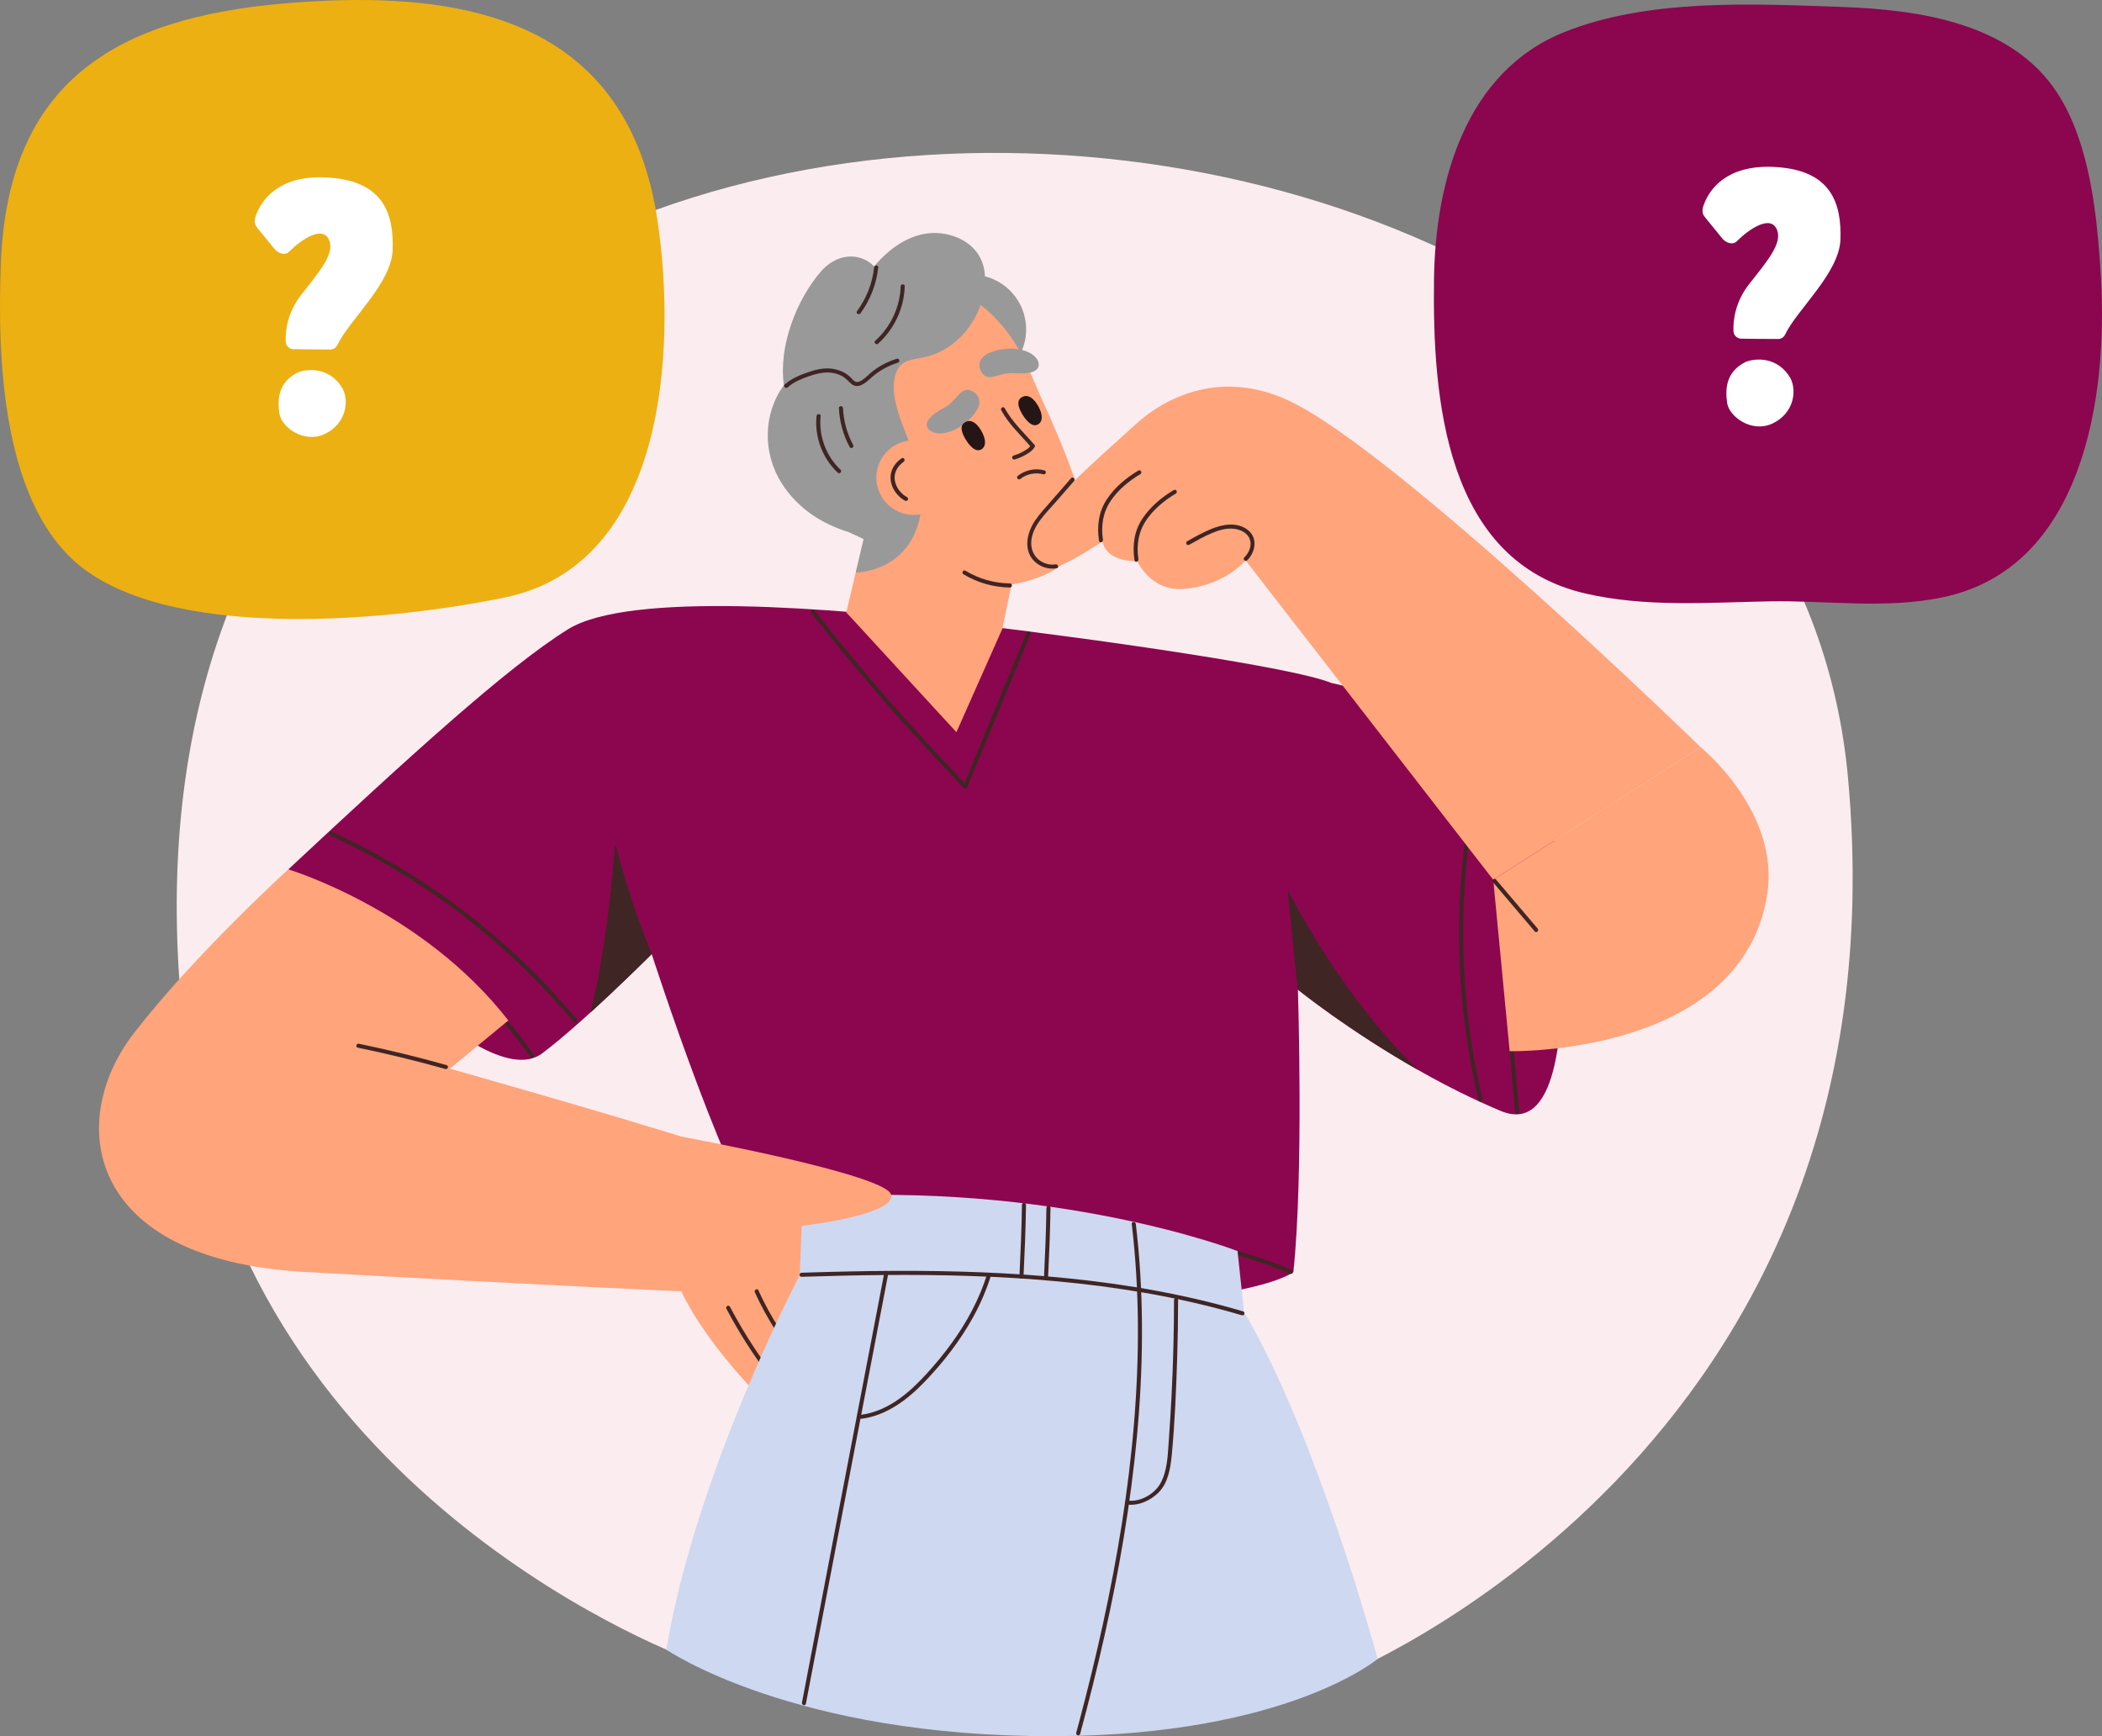 <svg xmlns="http://www.w3.org/2000/svg" id="Layer_1" width="315.861mm" height="260.926mm" viewBox="0 0 895.353 739.633"><rect x="0" y="0" width="895.353" height="739.633" fill="#808080" stroke="none"/><defs><style>.cls-1{fill:#fbecef;}.cls-2{fill:#3f2524;}.cls-3{fill:#edb012;}.cls-4{fill:#8c054f;}.cls-5{fill:#fff;}.cls-6{fill:#261515;}.cls-7{fill:#ffa47b;}.cls-8{fill:#ced8f0;}.cls-9{fill:#999;}</style></defs><path class="cls-1" d="M568.599,715.23s244.999-95.528,218.552-384.051C754.232-27.949,8.926-57.039,80.064,452.215c26.259,187.982,214.865,255.058,214.865,255.058l273.67,7.957Z"></path><path class="cls-4" d="M894.889,118.091c-1.151-19.439-3.164-42.554-10.447-62.057-2.173-5.819-4.815-11.316-8.044-16.299-19.468-30.04-59.122-35.619-91.983-36.782-38.078-1.348-82.418-3.599-118.133,10.737-42.1,16.9-54.886,63.737-55.462,105.159-.714,51.309,4.858,120.279,64.542,134.005,25.642,5.897,52.021,3.826,78.07,3.329,24.873-.474,49.337,3.398,73.96-1.698,60.07-12.432,70.51-85.538,67.497-136.394Z"></path><path class="cls-3" d="M280.049,93.825c-2.104-13.999-5.709-26.07-10.608-36.438C244.4,4.393,185.562-4.139,120.73,1.498,49.778,7.666,3.293,34.48.358,112.349c-1.503,39.864.147,105.169,36.783,131.072,41.61,29.42,130.345,20.943,178.099,11.059,68.379-14.165,73.056-105.763,64.808-160.656Z"></path><path class="cls-4" d="M567.145,290.968c-16.198-6.67-96.574-18.228-154.703-25.165-58.129-6.936-144.476-13.909-170.519,2.293-26.043,16.202-68.284,54.843-119.1,102.272,0,0,81.214,98.644,108.109,78.394,17.997-13.551,46.668-42.319,46.668-42.319,0,0,34.718,107.798,51.869,122.099,43.623,36.374,163.073,28.527,199.408,20.795,18.174-3.867,22.043-7.465,22.043-7.465,4.446-41.664,1.933-120.264,1.933-120.264,0,0,39.806,32.184,86.387,51.663,46.581,19.479,16.939-161.764,16.939-161.764l-89.034-20.538Z"></path><path class="cls-2" d="M516.251,531.51c11.142,3.341,22.556,6.403,33.22,11.108,1.011.446,1.894-1.047.875-1.497-10.807-4.768-22.342-7.897-33.635-11.283-1.071-.321-1.528,1.351-.461,1.671h0Z"></path><path class="cls-2" d="M227.304,449.345c-3.774-5.527-7.812-11.044-12.472-15.863-.777-.803-2.002.423-1.226,1.226,4.561,4.716,8.508,10.103,12.201,15.512.625.916,2.128.05,1.497-.875h0Z"></path><path class="cls-7" d="M122.823,370.368s-39.78,36.126-65.855,69.87c-28.796,37.265-21.029,96.414,72.836,101.632,106.589,5.925,160.457,8.251,160.457,8.251,0,0,6.812,16.734,30.526,42.091,20.11,21.504,53.268-21.516,49.969-43.566-3.299-22.05-39.806-49.545-58.862-57.168-19.056-7.622-120.267-36.21-120.267-36.21l24.902-20.535c-36.683-47.214-93.707-64.365-93.707-64.365Z"></path><path class="cls-2" d="M321.536,550.558c5.181,11.414,12.042,22.008,20.31,31.428.738.84,1.959-.39,1.226-1.226-8.171-9.309-14.92-19.799-20.039-31.077-.46-1.014-1.955-.134-1.497.875h0Z"></path><path class="cls-2" d="M309.425,557.566c6.589,12.526,14.465,24.34,23.47,35.258.71.861,1.931-.371,1.226-1.226-8.91-10.803-16.681-22.515-23.199-34.907-.52-.988-2.016-.113-1.497.875h0Z"></path><path class="cls-2" d="M641.271,419.233c.941,18.186,2.32,36.349,4.135,54.469.11,1.099,1.845,1.111,1.733,0-1.816-18.12-3.195-36.283-4.135-54.469-.058-1.11-1.791-1.117-1.733,0h0Z"></path><path class="cls-2" d="M624.202,356.416c-1.935,14.575-2.842,29.282-2.698,43.985.144,14.641,1.327,29.268,3.517,43.745,1.245,8.229,2.827,16.404,4.728,24.507.255,1.085,1.927.626,1.671-.461-3.357-14.308-5.703-28.844-6.994-43.484-1.279-14.507-1.54-29.104-.777-43.647.433-8.242,1.2-16.463,2.286-24.645.146-1.102-1.588-1.092-1.733,0h0Z"></path><path class="cls-8" d="M341.96,510.175l-1.32,33.107s-44.314,84.102-56.805,159.479c0,0,54.131,37.344,165.721,36.867,98.775-.423,137.264-32.911,137.264-32.911,0,0-25.702-94.894-56.93-147.868l-2.756-25.872s-77.503-30.145-185.174-22.801Z"></path><path class="cls-9" d="M390.675,144.021c2.044,12.732,14.022,21.396,26.754,19.352,12.732-2.044,21.395-14.022,19.352-26.753-2.044-12.732-14.022-21.396-26.754-19.351-12.732,2.044-21.395,14.022-19.351,26.753Z"></path><path class="cls-7" d="M369.525,222.72l-9.037,38.179s26.638,26.23,66.442,7.022l7.937-38.178-65.342-7.023Z"></path><path class="cls-7" d="M338.844,170.2c-.584-22.864,7.04-42.419,30.374-48.461,6.048-1.566,12.316-2.381,18.567-2.289,17.04.25,31.555,8.854,41.569,22.422,7.197,9.752,10.293,19.094,13.719,26.643,6.691,14.746,9.846,22.043,14.825,35.859,5.698,15.812,5.761,32.891-14.017,40.989-20.139,8.246-42.727,4.247-61.439-5.829-25.054-13.49-42.819-38.856-43.597-69.334Z"></path><path class="cls-9" d="M403.383,99.82c-11.894-2.613-22.937,3.983-31.021,13.634-6.764-6.572-16.418-5.097-22.762,2.28-10.192,11.853-18.071,31.566-15.7,48.374-8.868,12.083-9.155,28.835-.926,41.788,6.832,10.752,17.073,17.242,28.542,20.8l-.027.002,6.392,2.968-3.366,14.221s19.654.125,26.261-19.592c3.477-10.465,1.487-21.331-1.874-31.532-3.159-9.587-11.685-25.057-6.668-35.209,2.197-4.44,7.497-4.453,11.797-5.45,15.124-3.508,25.715-18.511,25.533-33.803-.118-9.873-6.793-16.42-16.179-18.482Z"></path><path class="cls-9" d="M414.432,166.85c-5.199-3.024-6.279,3.716-12.543,7.016-5.758,3.033-8.546,6.379-6.407,8.923,2.585,3.075,10.137,2.54,16.839-3.603,6.276-5.752,5.903-10.131,2.111-12.336Z"></path><path class="cls-9" d="M417.904,158.198c2.773,5.337,7.293.221,14.351.786,6.488.519,10.633-.815,10.188-4.109-.538-3.981-7.204-7.571-16.153-5.968-8.38,1.5-10.408,5.399-8.386,9.291Z"></path><path class="cls-6" d="M434.955,169.407c3.865-2.764,7.382,3.123,8.305,5.851.6,1.774.903,4.158-.864,5.382-2.579,1.786-5.246-1.542-6.491-3.456-1.389-2.135-3.482-5.966-.95-7.777Z"></path><path class="cls-6" d="M410.792,180.071c3.865-2.764,7.382,3.123,8.305,5.851.6,1.774.903,4.158-.864,5.382-2.579,1.786-5.246-1.542-6.491-3.456-1.388-2.135-3.482-5.966-.95-7.777Z"></path><path class="cls-2" d="M426.48,174.785c3.258,6.029,8.401,10.681,12.818,15.831.727.848,1.949-.383,1.226-1.226-4.322-5.04-9.36-9.582-12.547-15.48-.531-.982-2.028-.107-1.497.875h0Z"></path><path class="cls-2" d="M432.198,195.746c1.658-.489,3.265-1.171,4.761-2.039,1.397-.811,2.947-1.781,3.701-3.267.212-.417.11-.94-.311-1.186-.386-.226-.973-.108-1.186.311-.639,1.258-2.017,2.039-3.2,2.715-1.337.764-2.749,1.359-4.225,1.794-1.068.315-.613,1.988.461,1.671h0Z"></path><path class="cls-7" d="M401.811,193.829c5.324,6.976,3.984,16.947-2.992,22.27-6.976,5.324-16.947,3.984-22.27-2.992-5.324-6.976-3.984-16.947,2.992-22.27,6.976-5.324,16.947-3.984,22.27,2.992Z"></path><path class="cls-2" d="M386.37,211.809c-2.574-1.408-4.547-3.917-5.155-6.806-.71-3.368.969-6.378,3.708-8.274.911-.631.045-2.134-.875-1.497-3.299,2.284-5.272,5.804-4.574,9.865.592,3.447,2.979,6.543,6.022,8.208.979.535,1.855-.961.875-1.497h0Z"></path><path class="cls-2" d="M430.192,248.548c-6.689-.072-13.228-1.943-18.948-5.409-.957-.58-1.829.919-.875,1.497,5.974,3.62,12.839,5.571,19.823,5.646,1.116.012,1.117-1.721,0-1.733h0Z"></path><path class="cls-2" d="M434.706,203.98c2.697-2.132,6.398-2.825,9.697-1.919,1.077.296,1.537-1.376.461-1.671-3.944-1.083-8.189-.161-11.384,2.365-.367.29-.304.922,0,1.226.363.363.857.291,1.226,0h0Z"></path><path class="cls-7" d="M483.325,181.15c-11.559,10.72-43.861,37.886-44.577,49.002-.716,11.116,7.824,12.647,13.241,10.611,5.417-2.036,17.591-10.082,17.591-10.082,0,0,.953,8.575,14.821,8.363,0,0,5.717,12.81,19.48,11.857,17.78-1.231,26.678-12.175,26.678-12.175l105.499,136.084,88.293-56.533s-130.239-126.801-175.735-147.761c-28.266-13.022-51.934-1.755-65.291,10.632Z"></path><path class="cls-2" d="M484.912,238.23c-.896-5.939-.032-11.669,3.383-16.684,3.189-4.683,7.73-8.406,12.562-11.289.957-.571.086-2.07-.875-1.497-5.189,3.095-10.016,7.128-13.376,12.198-3.548,5.352-4.31,11.473-3.365,17.733.166,1.099,1.836.632,1.671-.461h0Z"></path><path class="cls-2" d="M469.797,229.943c-.897-5.938-.032-11.669,3.384-16.684,3.189-4.683,7.729-8.406,12.562-11.289.957-.571.086-2.07-.875-1.497-5.189,3.095-10.016,7.128-13.376,12.197-3.548,5.352-4.31,11.473-3.365,17.733.166,1.099,1.836.632,1.671-.461h0Z"></path><path class="cls-2" d="M506.542,232.086c3.194-1.807,6.4-3.632,9.796-5.038,2.894-1.198,5.923-2.097,9.089-1.8,2.819.264,5.997,1.682,6.961,4.556.932,2.779-.389,5.708-2.359,7.672-.791.789.434,2.015,1.226,1.226,3.526-3.517,4.597-9.526.281-12.906-4.563-3.573-10.713-2.456-15.659-.42-3.542,1.458-6.882,3.329-10.21,5.213-.971.549-.098,2.047.875,1.497h0Z"></path><path class="cls-2" d="M456.244,203.72c-2.7,3.098-5.401,6.197-8.101,9.295-2.471,2.836-5.097,5.605-7.222,8.719-3.614,5.297-5.309,13.12.192,17.83,2.487,2.129,5.743,3.08,8.973,2.525,1.097-.189.632-1.859-.461-1.671-2.582.444-5.299-.394-7.286-2.079-2.248-1.907-3.242-4.657-3.067-7.572.402-6.719,6.093-11.93,10.237-16.685,2.654-3.045,5.308-6.09,7.962-9.135.73-.838-.491-2.069-1.226-1.226h0Z"></path><path class="cls-7" d="M290.262,484.217s87.567,16.096,89.324,24.805c1.758,8.709-38.107,13.212-38.107,13.212l-51.217-38.017Z"></path><path class="cls-7" d="M636.058,374.812l6.987,73.014s99.091,2.202,109.723-66.979c5.42-35.264-28.417-62.567-28.417-62.567l-88.293,56.533Z"></path><path class="cls-2" d="M277.6,406.442s-12.78,12.782-26.062,24.863c7.041-28.544,9.745-62.095,10.342-70.573.026-.365.531-.397.619-.041,3.851,15.497,9.124,30.965,15.1,45.751Z"></path><path class="cls-2" d="M604.127,455.873c-29.822-16.922-51.274-34.266-51.274-34.266-1.625-13.681-2.754-27.91-4.365-41.625-.031-.262.315-.375.434-.139,3.673,7.237,24.241,46.255,55.205,76.03Z"></path><path class="cls-2" d="M140.611,355.879c15.88,7.357,31.149,16.015,45.517,26.014,13.873,9.654,26.868,20.543,38.873,32.437,6.771,6.709,13.222,13.734,19.374,21.014.721.853,1.942-.378,1.226-1.226-10.935-12.941-22.837-25.063-35.726-36.066-13.016-11.112-27.003-21.077-41.757-29.749-8.64-5.079-17.538-9.71-26.631-13.922-1.006-.466-1.887,1.028-.875,1.497h0Z"></path><path class="cls-2" d="M341.432,543.937c23.799-.773,47.621-1.151,71.425-.365,25.053.827,50.109,2.91,74.82,7.202,13.937,2.421,27.753,5.552,41.322,9.558,1.072.317,1.53-1.356.461-1.671-24.189-7.142-49.129-11.482-74.198-14.042-24.69-2.522-49.53-3.311-74.338-3.208-13.167.055-26.332.365-39.491.793-1.113.036-1.118,1.77,0,1.733h0Z"></path><path class="cls-2" d="M482.069,521.424c1.667,14.029,2.498,28.149,2.616,42.275.12,14.281-.479,28.563-1.656,42.795-1.185,14.329-2.955,28.607-5.193,42.809-2.239,14.209-4.941,28.344-8.005,42.398-3.03,13.904-6.414,27.729-10.066,41.482-.445,1.676-.895,3.351-1.347,5.025-.291,1.078,1.38,1.538,1.671.461,3.724-13.772,7.192-27.614,10.314-41.535,3.145-14.026,5.941-28.132,8.287-42.314,2.351-14.209,4.254-28.495,5.589-42.836,1.325-14.236,2.088-28.528,2.15-42.827.061-14.211-.572-28.431-2.049-42.567-.18-1.723-.374-3.445-.578-5.165-.13-1.094-1.865-1.107-1.733,0h0Z"></path><path class="cls-2" d="M479.873,640.919c4.924.746,10.126-1.607,13.578-5.048,4.111-4.098,5.115-10.346,5.648-15.881,1.343-13.96,1.903-28.052,2.338-42.066.249-8.019.379-16.041.376-24.064-0-1.115-1.734-1.117-1.733,0,.004,13.402-.363,26.802-1.03,40.187-.337,6.752-.75,13.5-1.235,20.242-.426,5.923-.588,12.366-3.545,17.689-2.517,4.532-8.704,8.063-13.935,7.271-1.091-.165-1.562,1.505-.461,1.671h0Z"></path><path class="cls-2" d="M366.98,604.425c10.835-1.442,19.691-8.267,27.054-15.946,7.828-8.164,14.916-17.314,20.398-27.22,3.164-5.718,5.756-11.741,7.709-17.978.334-1.067-1.339-1.524-1.671-.461-3.347,10.686-8.67,20.572-15.26,29.6-3.252,4.455-6.778,8.723-10.497,12.796-3.568,3.907-7.391,7.644-11.708,10.722-4.772,3.401-10.172,5.976-16.025,6.755-1.089.145-1.104,1.88,0,1.733h0Z"></path><path class="cls-2" d="M376.697,542.066c-4.577,23.899-9.154,47.797-13.731,71.696-4.551,23.763-9.102,47.526-13.653,71.29-2.573,13.432-5.145,26.864-7.718,40.297-.209,1.09,1.461,1.557,1.671.461,4.577-23.899,9.154-47.797,13.731-71.696,4.551-23.763,9.102-47.527,13.653-71.29,2.572-13.432,5.145-26.864,7.718-40.296.209-1.09-1.462-1.557-1.671-.461h0Z"></path><path class="cls-2" d="M435.297,513.285c-.125,10.179-.581,20.345-1.06,30.512-.052,1.115,1.681,1.112,1.733,0,.478-10.167.935-20.334,1.06-30.512.014-1.116-1.72-1.116-1.733,0h0Z"></path><path class="cls-2" d="M445.723,514.61c-.122,9.951-.568,19.889-1.036,29.829-.053,1.115,1.681,1.112,1.733,0,.468-9.94.914-19.878,1.036-29.829.014-1.116-1.72-1.116-1.733,0h0Z"></path><path class="cls-2" d="M345.675,261.192c8.037,10.242,16.239,20.354,24.69,30.258,8.001,9.376,16.223,18.561,24.581,27.62,5.159,5.593,10.366,11.141,15.594,16.669.768.812,1.992-.415,1.226-1.226-8.946-9.461-17.832-18.98-26.52-28.68-8.223-9.181-16.252-18.532-24.071-28.059-4.827-5.88-9.577-11.823-14.273-17.808-.688-.877-1.907.357-1.226,1.226h0Z"></path><path class="cls-2" d="M411.987,335.356c6.719-16.276,13.438-32.551,20.157-48.827,2.265-5.486,4.529-10.972,6.794-16.457.425-1.03-1.251-1.479-1.671-.461-6.719,16.276-13.438,32.552-20.157,48.827-2.265,5.486-4.529,10.972-6.794,16.457-.425,1.03,1.251,1.479,1.671.461h0Z"></path><polygon class="cls-7" points="360.489 260.899 407.387 311.927 426.93 267.921 360.489 260.899"></polygon><path class="cls-2" d="M152.407,446.32c12.541,2.593,24.988,5.624,37.317,9.087,1.076.302,1.535-1.37.461-1.671-12.329-3.462-24.776-6.493-37.317-9.087-1.089-.225-1.554,1.445-.461,1.671h0Z"></path><path class="cls-2" d="M335.481,165.021c2.445-2.152,5.612-3.527,8.654-4.596,3.089-1.086,6.357-1.998,9.659-1.675,1.713.167,3.423.659,4.933,1.488,1.559.857,2.523,2.155,3.855,3.264,3.004,2.5,6.182-.473,8.417-2.495,3.291-2.976,7.223-5.174,11.452-6.498,1.061-.332.608-2.006-.461-1.671-3.69,1.155-7.152,2.924-10.219,5.282-1.517,1.167-2.819,2.634-4.397,3.714-.72.493-1.576.986-2.48.891-1.038-.109-1.661-1.017-2.331-1.716-2.341-2.44-5.602-3.721-8.932-4.008-3.284-.283-6.567.588-9.648,1.645-3.447,1.183-6.967,2.719-9.728,5.149-.839.738.391,1.96,1.226,1.226h0Z"></path><path class="cls-2" d="M347.808,177.258c-.898,8.896,2.519,17.982,9.02,24.113.811.765,2.039-.458,1.226-1.226-6.201-5.849-9.367-14.411-8.512-22.887.112-1.109-1.622-1.101-1.733,0h0Z"></path><path class="cls-2" d="M357.343,173.871c.262,5.797,1.819,11.452,4.567,16.564.528.983,2.025.109,1.497-.875-2.6-4.837-4.082-10.203-4.33-15.689-.05-1.111-1.784-1.117-1.733,0h0Z"></path><path class="cls-2" d="M374.034,146.394c6.917-6.196,11.051-15.142,11.345-24.417.035-1.116-1.698-1.115-1.733,0-.28,8.837-4.256,17.297-10.837,23.192-.833.746.397,1.968,1.226,1.226h0Z"></path><path class="cls-2" d="M366.539,133.463c4.198-5.731,6.769-12.482,7.543-19.536.122-1.107-1.613-1.099-1.733,0-.741,6.749-3.299,13.19-7.307,18.662-.66.901.843,1.766,1.497.875h0Z"></path><path class="cls-2" d="M635.97,375.889c5.924,6.973,11.848,13.946,17.771,20.919.723.851,1.944-.38,1.226-1.226-5.924-6.973-11.847-13.946-17.771-20.919-.723-.851-1.944.38-1.226,1.226h0Z"></path><path class="cls-5" d="M167.253,106.52c-.493,14.282-18.605,29.954-23.559,40.469-.548,1.164-1.73,1.897-3.017,1.897-8.447-.012-13.155-.081-15.729-.145-1.747-.044-3.163-1.42-3.253-3.165-.239-4.649.836-12.641,6.59-19.964,7.769-9.889,14.122-17.261,12.03-23.016-2.56-7.038-12.03-.521-17.261,4.707-1.651,1.653-4.6.634-6.073-1.178l-7.596-9.336c-1.478-1.815-.824-4.044.091-6.2,3.118-7.346,11.63-16.863,32.552-14.771,21.416,2.141,25.748,15.533,25.225,30.702ZM145.937,165.547c2.824,5.391,1.541,14.887-7.445,19.254-8.986,4.364-18.712-2.86-19.512-8.728-.771-5.65-.705-13.165,7.89-17.401,4.116-1.696,13.675-2.368,19.066,6.875Z"></path><path class="cls-5" d="M783.939,102.051c-.493,14.282-18.605,29.954-23.559,40.469-.548,1.164-1.73,1.897-3.017,1.897-8.447-.012-13.155-.081-15.729-.145-1.747-.044-3.163-1.42-3.253-3.165-.238-4.649.836-12.641,6.59-19.964,7.769-9.889,14.122-17.261,12.03-23.016-2.56-7.038-12.03-.521-17.261,4.707-1.651,1.653-4.6.634-6.073-1.178l-7.596-9.336c-1.478-1.815-.824-4.044.091-6.2,3.118-7.346,11.63-16.863,32.552-14.771,21.416,2.141,25.748,15.533,25.225,30.702ZM762.624,161.079c2.824,5.391,1.541,14.887-7.445,19.254-8.986,4.364-18.712-2.86-19.512-8.728-.771-5.65-.705-13.165,7.89-17.401,4.116-1.696,13.675-2.368,19.066,6.875Z"></path></svg>